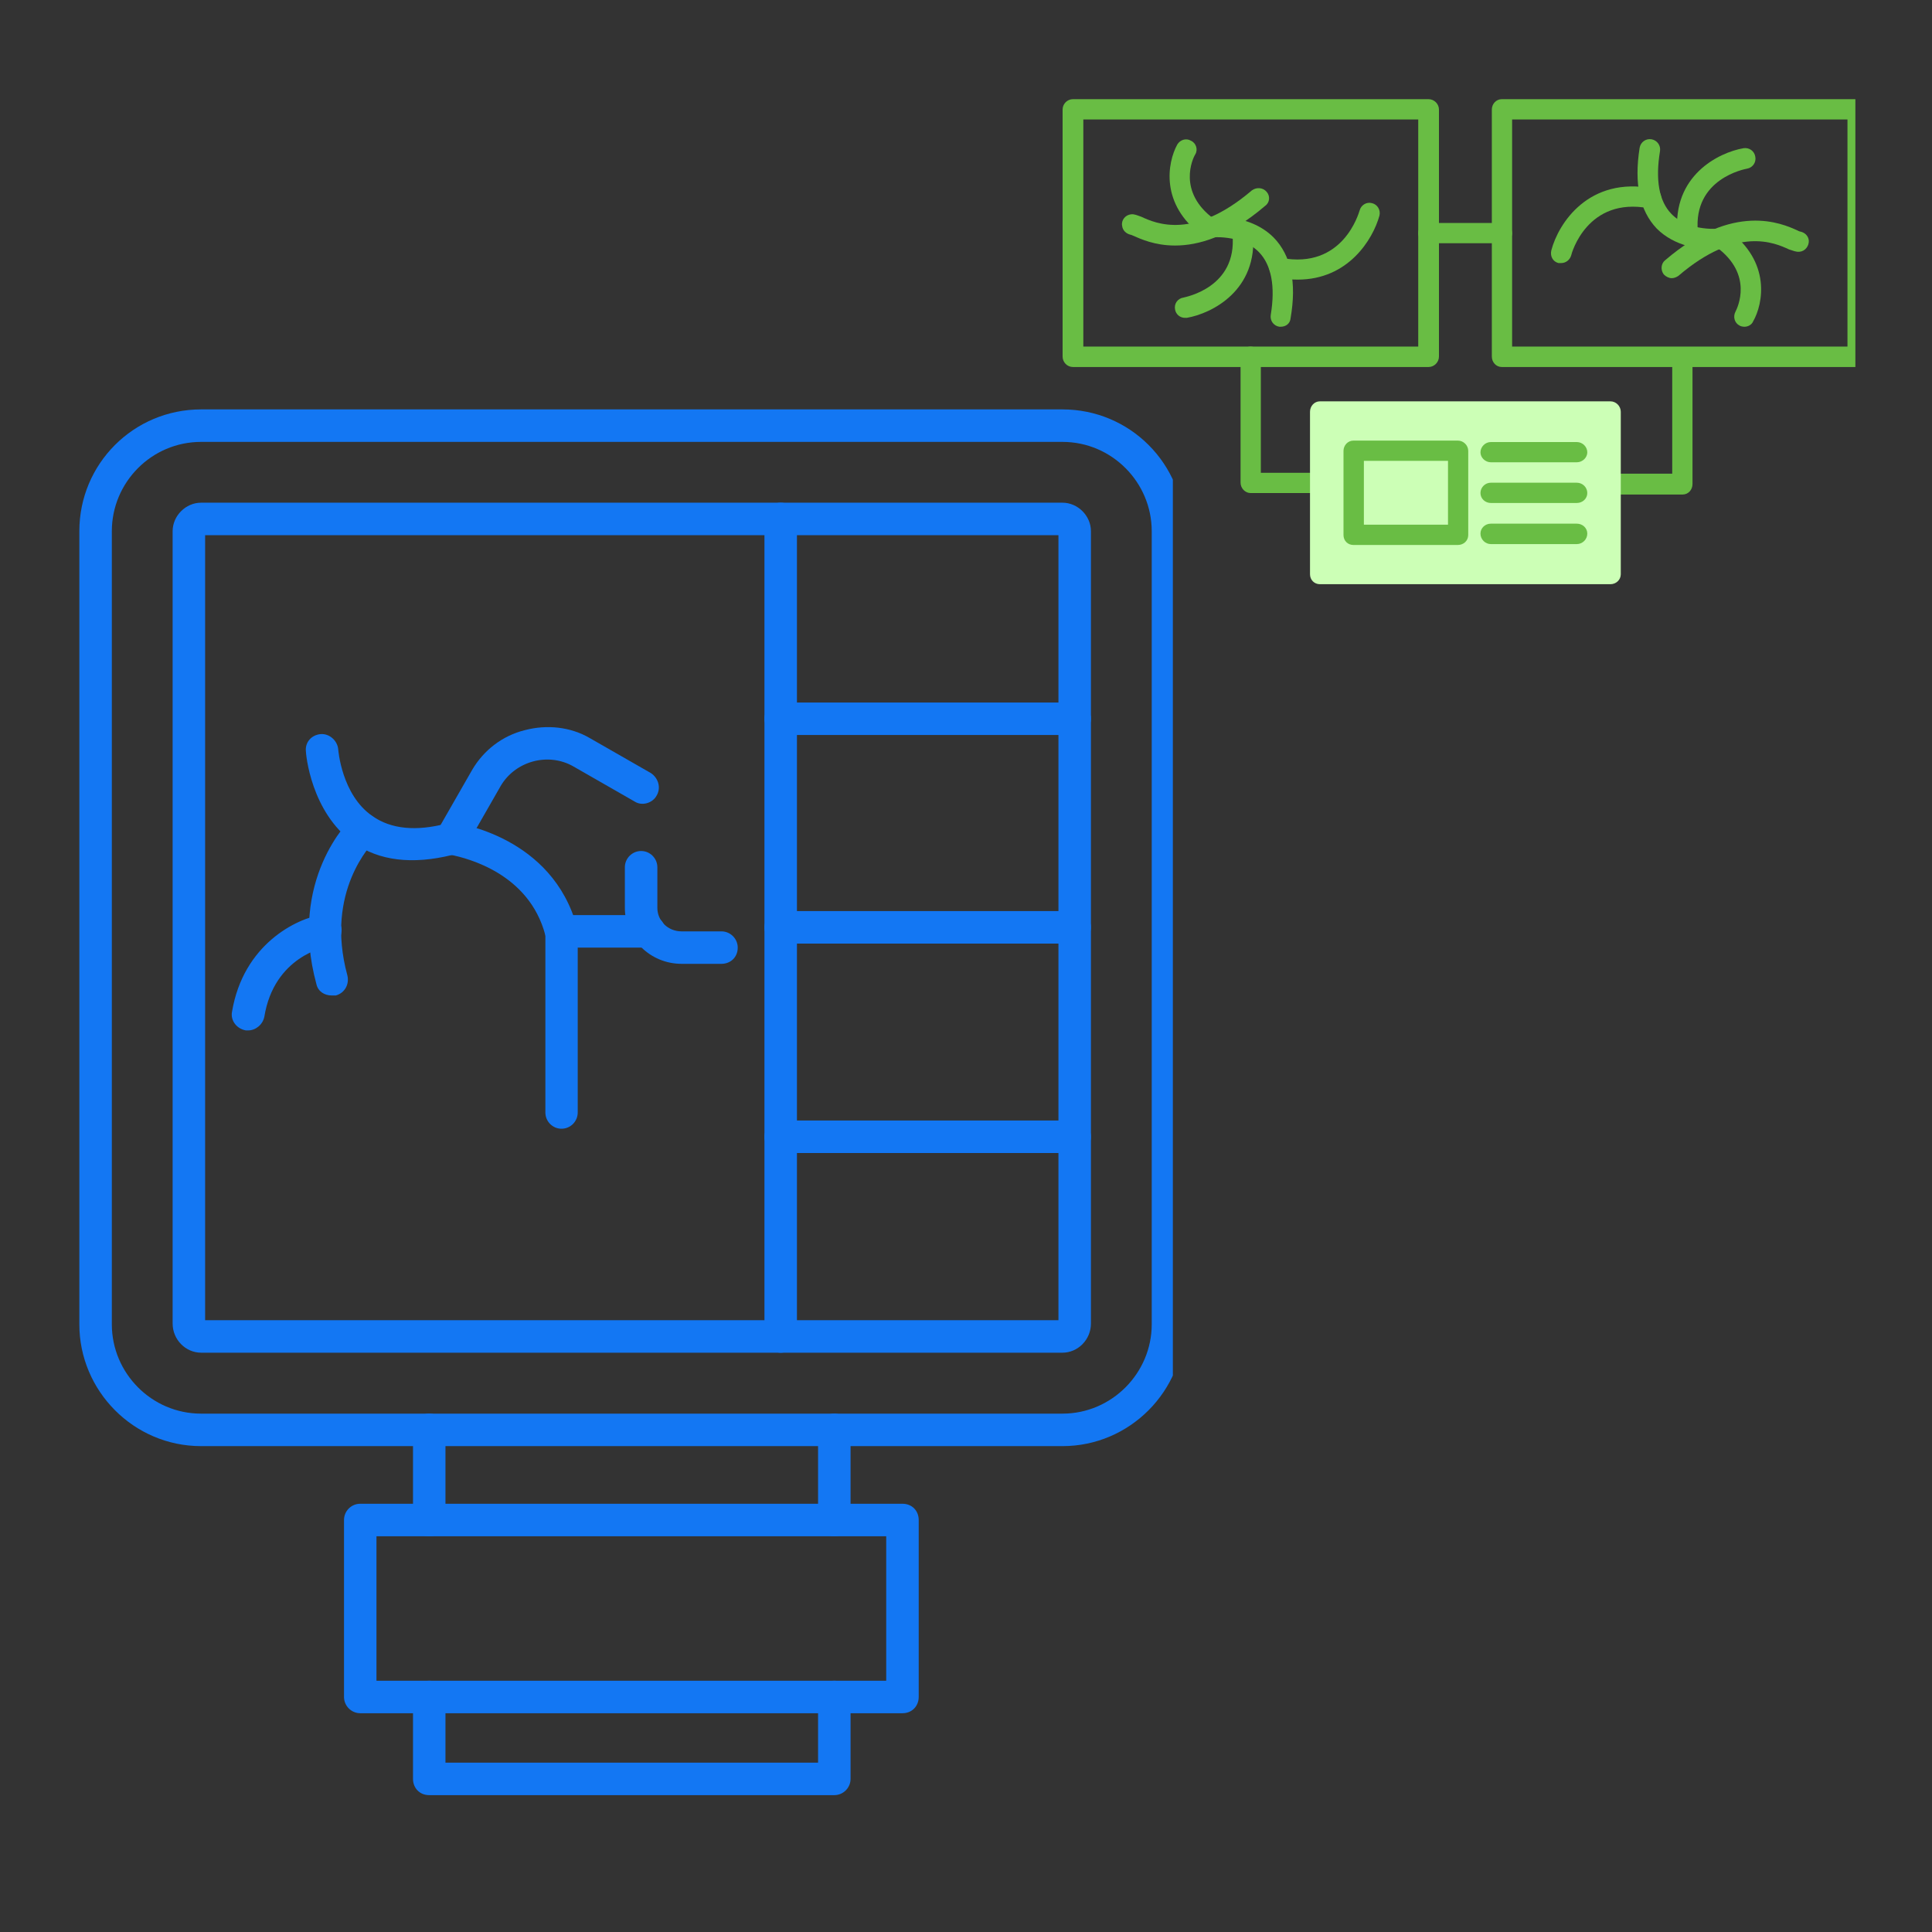 <svg xmlns="http://www.w3.org/2000/svg" xmlns:xlink="http://www.w3.org/1999/xlink" width="70" zoomAndPan="magnify" viewBox="0 0 52.5 52.5" height="70" preserveAspectRatio="xMidYMid meet" version="1.0"><rect x="0" y="0" width="52.5" height="52.5" fill="#333333" stroke="none"/><defs><clipPath id="cfd643ed0b"><path d="M 2.152 11.125 L 31.871 11.125 L 31.871 40 L 2.152 40 Z M 2.152 11.125 " clip-rule="nonzero"/></clipPath><clipPath id="71212544a4"><path d="M 28.875 2 L 40 2 L 40 10 L 28.875 10 Z M 28.875 2 " clip-rule="nonzero"/></clipPath><clipPath id="a0efce567e"><path d="M 40 2 L 50.418 2 L 50.418 10 L 40 10 Z M 40 2 " clip-rule="nonzero"/></clipPath></defs><g clip-path="url(#cfd643ed0b)"><path fill="#1377f3" d="M 28.871 39.297 L 5.465 39.297 C 3.633 39.297 2.156 37.797 2.156 35.988 L 2.156 14.434 C 2.156 12.602 3.633 11.125 5.465 11.125 L 28.871 11.125 C 30.703 11.125 32.18 12.602 32.18 14.434 L 32.18 35.988 C 32.18 37.797 30.703 39.297 28.871 39.297 Z M 5.465 12.008 C 4.117 12.008 3.039 13.109 3.039 14.434 L 3.039 35.988 C 3.039 37.309 4.117 38.414 5.465 38.414 L 28.871 38.414 C 30.215 38.414 31.297 37.309 31.297 35.988 L 31.297 14.434 C 31.297 13.109 30.215 12.008 28.871 12.008 Z M 5.465 12.008 " fill-opacity="1" fill-rule="evenodd"/></g><path fill="#1377f3" d="M 28.871 36.758 L 5.465 36.758 C 5.047 36.758 4.691 36.406 4.691 35.965 L 4.691 14.434 C 4.691 14.016 5.047 13.66 5.465 13.66 L 28.871 13.66 C 29.289 13.66 29.645 14.016 29.645 14.434 L 29.645 35.965 C 29.645 36.406 29.289 36.758 28.871 36.758 Z M 5.574 35.875 L 28.762 35.875 L 28.762 14.543 L 5.574 14.543 Z M 5.574 35.875 " fill-opacity="1" fill-rule="evenodd"/><path fill="#1377f3" d="M 21.215 36.758 C 20.973 36.758 20.773 36.559 20.773 36.316 L 20.773 14.102 C 20.773 13.859 20.973 13.66 21.215 13.66 C 21.457 13.66 21.656 13.859 21.656 14.102 L 21.656 36.316 C 21.656 36.559 21.457 36.758 21.215 36.758 Z M 21.215 36.758 " fill-opacity="1" fill-rule="evenodd"/><path fill="#1377f3" d="M 29.203 19.973 L 21.215 19.973 C 20.973 19.973 20.773 19.773 20.773 19.531 C 20.773 19.285 20.973 19.09 21.215 19.09 L 29.203 19.09 C 29.445 19.09 29.645 19.285 29.645 19.531 C 29.645 19.773 29.445 19.973 29.203 19.973 Z M 29.203 19.973 " fill-opacity="1" fill-rule="evenodd"/><path fill="#1377f3" d="M 29.203 25.641 L 21.215 25.641 C 20.973 25.641 20.773 25.441 20.773 25.199 C 20.773 24.957 20.973 24.758 21.215 24.758 L 29.203 24.758 C 29.445 24.758 29.645 24.957 29.645 25.199 C 29.645 25.441 29.445 25.641 29.203 25.641 Z M 29.203 25.641 " fill-opacity="1" fill-rule="evenodd"/><path fill="#1377f3" d="M 29.203 31.332 L 21.215 31.332 C 20.973 31.332 20.773 31.133 20.773 30.891 C 20.773 30.648 20.973 30.449 21.215 30.449 L 29.203 30.449 C 29.445 30.449 29.645 30.648 29.645 30.891 C 29.645 31.133 29.445 31.332 29.203 31.332 Z M 29.203 31.332 " fill-opacity="1" fill-rule="evenodd"/><path fill="#1377f3" d="M 15.258 25.75 C 15.062 25.75 14.883 25.617 14.82 25.418 C 14.379 23.723 12.68 23.324 12.281 23.234 C 11.199 23.5 10.297 23.391 9.613 22.906 C 8.441 22.066 8.312 20.477 8.312 20.41 C 8.289 20.168 8.465 19.973 8.707 19.949 C 8.949 19.926 9.172 20.125 9.191 20.367 C 9.191 20.367 9.281 21.602 10.121 22.176 C 10.625 22.531 11.312 22.598 12.148 22.375 C 12.215 22.352 12.281 22.352 12.324 22.352 C 12.438 22.375 15.016 22.727 15.68 25.199 C 15.746 25.441 15.59 25.684 15.371 25.75 C 15.324 25.75 15.281 25.75 15.258 25.75 Z M 15.258 25.75 " fill-opacity="1" fill-rule="evenodd"/><path fill="#1377f3" d="M 9.016 27.051 C 8.816 27.051 8.641 26.941 8.598 26.742 C 7.824 23.898 9.5 22.285 9.566 22.223 C 9.746 22.043 10.031 22.066 10.188 22.242 C 10.363 22.418 10.34 22.684 10.164 22.859 C 10.121 22.926 8.816 24.207 9.438 26.5 C 9.5 26.742 9.371 26.984 9.125 27.051 C 9.105 27.051 9.062 27.051 9.016 27.051 Z M 9.016 27.051 " fill-opacity="1" fill-rule="evenodd"/><path fill="#1377f3" d="M 6.746 28 C 6.723 28 6.699 28 6.68 28 C 6.434 27.957 6.258 27.734 6.305 27.492 C 6.613 25.664 8.047 24.957 8.773 24.848 C 9.016 24.801 9.238 24.977 9.281 25.223 C 9.305 25.465 9.148 25.684 8.906 25.727 C 8.84 25.727 7.449 25.992 7.184 27.625 C 7.141 27.848 6.941 28 6.746 28 Z M 6.746 28 " fill-opacity="1" fill-rule="evenodd"/><path fill="#1377f3" d="M 15.258 30.672 C 15.016 30.672 14.82 30.473 14.82 30.23 L 14.82 25.309 C 14.82 25.066 15.016 24.867 15.258 24.867 C 15.504 24.867 15.699 25.066 15.699 25.309 L 15.699 30.23 C 15.699 30.473 15.504 30.672 15.258 30.672 Z M 15.258 30.672 " fill-opacity="1" fill-rule="evenodd"/><path fill="#1377f3" d="M 17.641 25.75 L 15.258 25.75 C 15.016 25.75 14.82 25.551 14.82 25.309 C 14.82 25.066 15.016 24.867 15.258 24.867 L 17.641 24.867 C 17.887 24.867 18.082 25.066 18.082 25.309 C 18.082 25.551 17.887 25.75 17.641 25.75 Z M 17.641 25.75 " fill-opacity="1" fill-rule="evenodd"/><path fill="#1377f3" d="M 19.605 26.191 L 18.523 26.191 C 17.664 26.191 16.98 25.508 16.98 24.668 L 16.98 23.566 C 16.98 23.324 17.18 23.125 17.422 23.125 C 17.664 23.125 17.863 23.324 17.863 23.566 L 17.863 24.668 C 17.863 25.023 18.148 25.309 18.523 25.309 L 19.605 25.309 C 19.848 25.309 20.047 25.508 20.047 25.75 C 20.047 26.016 19.848 26.191 19.605 26.191 Z M 19.605 26.191 " fill-opacity="1" fill-rule="evenodd"/><path fill="#1377f3" d="M 12.281 23.234 C 12.191 23.234 12.129 23.215 12.062 23.168 C 11.84 23.059 11.773 22.773 11.883 22.574 L 12.832 20.918 C 13.141 20.391 13.648 19.992 14.266 19.84 C 14.863 19.684 15.504 19.75 16.031 20.059 L 17.688 21.008 C 17.887 21.141 17.973 21.406 17.84 21.625 C 17.73 21.824 17.445 21.91 17.246 21.781 L 15.59 20.832 C 14.906 20.434 14.004 20.676 13.605 21.359 L 12.656 23.016 C 12.566 23.148 12.414 23.234 12.281 23.234 Z M 12.281 23.234 " fill-opacity="1" fill-rule="evenodd"/><path fill="#1377f3" d="M 22.672 41.746 C 22.43 41.746 22.23 41.547 22.23 41.305 L 22.23 38.855 C 22.23 38.613 22.43 38.414 22.672 38.414 C 22.914 38.414 23.113 38.613 23.113 38.855 L 23.113 41.305 C 23.113 41.547 22.914 41.746 22.672 41.746 Z M 11.664 41.746 C 11.398 41.746 11.223 41.547 11.223 41.305 L 11.223 38.855 C 11.223 38.613 11.398 38.414 11.664 38.414 C 11.906 38.414 12.105 38.613 12.105 38.855 L 12.105 41.305 C 12.105 41.547 11.906 41.746 11.664 41.746 Z M 11.664 41.746 " fill-opacity="1" fill-rule="evenodd"/><path fill="#1377f3" d="M 24.523 46.555 L 9.789 46.555 C 9.547 46.555 9.348 46.355 9.348 46.113 L 9.348 41.305 C 9.348 41.059 9.547 40.863 9.789 40.863 L 24.523 40.863 C 24.789 40.863 24.965 41.059 24.965 41.305 L 24.965 46.113 C 24.965 46.355 24.789 46.555 24.523 46.555 Z M 10.23 45.672 L 24.082 45.672 L 24.082 41.746 L 10.23 41.746 Z M 10.23 45.672 " fill-opacity="1" fill-rule="evenodd"/><path fill="#1377f3" d="M 22.672 48.781 L 11.664 48.781 C 11.398 48.781 11.223 48.582 11.223 48.34 L 11.223 46.113 C 11.223 45.871 11.398 45.672 11.664 45.672 C 11.906 45.672 12.105 45.871 12.105 46.113 L 12.105 47.898 L 22.23 47.898 L 22.23 46.113 C 22.23 45.871 22.43 45.672 22.672 45.672 C 22.914 45.672 23.113 45.871 23.113 46.113 L 23.113 48.34 C 23.113 48.582 22.914 48.781 22.672 48.781 Z M 22.672 48.781 " fill-opacity="1" fill-rule="evenodd"/><path fill="#69bd44" d="M 35.867 13.398 L 33.98 13.398 C 33.84 13.398 33.711 13.27 33.711 13.117 L 33.711 9.688 C 33.711 9.535 33.84 9.418 33.98 9.418 C 34.137 9.418 34.262 9.535 34.262 9.688 L 34.262 12.848 L 35.867 12.848 C 36.023 12.848 36.148 12.961 36.148 13.117 C 36.148 13.27 36.023 13.398 35.867 13.398 Z M 35.867 13.398 " fill-opacity="1" fill-rule="evenodd"/><path fill="#69bd44" d="M 45.723 13.438 L 43.836 13.438 C 43.684 13.438 43.555 13.309 43.555 13.152 C 43.555 13 43.684 12.871 43.836 12.871 L 45.441 12.871 L 45.441 9.727 C 45.441 9.574 45.57 9.445 45.723 9.445 C 45.879 9.445 45.992 9.574 45.992 9.727 L 45.992 13.152 C 45.992 13.309 45.879 13.438 45.723 13.438 Z M 45.723 13.438 " fill-opacity="1" fill-rule="evenodd"/><g clip-path="url(#71212544a4)"><path fill="#69bd44" d="M 38.82 9.973 L 29.156 9.973 C 29 9.973 28.875 9.844 28.875 9.688 L 28.875 2.977 C 28.875 2.824 29 2.695 29.156 2.695 L 38.82 2.695 C 38.973 2.695 39.102 2.824 39.102 2.977 L 39.102 9.688 C 39.102 9.844 38.973 9.973 38.82 9.973 Z M 29.438 9.418 L 38.539 9.418 L 38.539 3.246 L 29.438 3.246 Z M 29.438 9.418 " fill-opacity="1" fill-rule="evenodd"/></g><path fill="#69bd44" d="M 34.801 8.879 C 34.789 8.879 34.777 8.879 34.766 8.879 C 34.609 8.855 34.508 8.715 34.531 8.559 C 34.66 7.777 34.547 7.199 34.211 6.852 C 33.723 6.352 32.879 6.453 32.863 6.453 C 32.723 6.48 32.582 6.363 32.559 6.211 C 32.531 6.07 32.648 5.93 32.789 5.902 C 32.84 5.902 33.918 5.762 34.609 6.453 C 35.086 6.941 35.238 7.676 35.07 8.648 C 35.059 8.789 34.945 8.879 34.801 8.879 Z M 34.801 8.879 " fill-opacity="1" fill-rule="evenodd"/><path fill="#69bd44" d="M 35.266 7.598 C 35.086 7.598 34.906 7.586 34.711 7.547 C 34.57 7.52 34.469 7.379 34.496 7.227 C 34.52 7.07 34.676 6.98 34.816 7.008 C 36.496 7.328 36.922 5.789 36.945 5.723 C 36.984 5.57 37.137 5.48 37.281 5.52 C 37.434 5.555 37.523 5.711 37.484 5.863 C 37.305 6.508 36.637 7.598 35.266 7.598 Z M 35.266 7.598 " fill-opacity="1" fill-rule="evenodd"/><path fill="#69bd44" d="M 32.199 8.637 C 32.07 8.637 31.953 8.547 31.93 8.406 C 31.902 8.25 32.004 8.109 32.16 8.086 C 32.211 8.07 33.621 7.816 33.492 6.379 C 33.48 6.238 33.598 6.094 33.738 6.082 C 33.891 6.07 34.031 6.172 34.047 6.328 C 34.188 7.891 32.93 8.52 32.25 8.637 C 32.234 8.637 32.211 8.637 32.199 8.637 Z M 32.199 8.637 " fill-opacity="1" fill-rule="evenodd"/><path fill="#69bd44" d="M 32.828 6.453 C 32.773 6.453 32.711 6.441 32.672 6.402 C 31.516 5.555 31.723 4.414 31.992 3.926 C 32.07 3.797 32.234 3.746 32.363 3.824 C 32.504 3.887 32.559 4.066 32.48 4.195 C 32.414 4.297 31.98 5.211 32.992 5.953 C 33.121 6.043 33.148 6.223 33.059 6.34 C 33.008 6.418 32.918 6.453 32.828 6.453 Z M 32.828 6.453 " fill-opacity="1" fill-rule="evenodd"/><path fill="#69bd44" d="M 31.93 6.672 C 31.375 6.672 30.992 6.492 30.785 6.402 C 30.762 6.391 30.734 6.379 30.723 6.379 C 30.605 6.352 30.504 6.262 30.492 6.133 C 30.465 5.98 30.582 5.84 30.734 5.824 C 30.824 5.812 30.902 5.852 31.016 5.891 C 31.402 6.07 32.43 6.531 34.02 5.172 C 34.148 5.082 34.316 5.094 34.418 5.211 C 34.52 5.324 34.508 5.504 34.379 5.594 C 33.391 6.441 32.559 6.672 31.93 6.672 Z M 31.93 6.672 " fill-opacity="1" fill-rule="evenodd"/><path fill="#69bd44" d="M 40.809 6.609 L 38.82 6.609 C 38.664 6.609 38.539 6.48 38.539 6.34 C 38.539 6.184 38.664 6.059 38.82 6.059 L 40.809 6.059 C 40.961 6.059 41.09 6.184 41.09 6.34 C 41.09 6.48 40.961 6.609 40.809 6.609 Z M 40.809 6.609 " fill-opacity="1" fill-rule="evenodd"/><g clip-path="url(#a0efce567e)"><path fill="#69bd44" d="M 50.473 9.973 L 40.809 9.973 C 40.656 9.973 40.539 9.844 40.539 9.688 L 40.539 2.977 C 40.539 2.824 40.656 2.695 40.809 2.695 L 50.473 2.695 C 50.625 2.695 50.754 2.824 50.754 2.977 L 50.754 9.688 C 50.754 9.844 50.625 9.973 50.473 9.973 Z M 41.09 9.418 L 50.203 9.418 L 50.203 3.246 L 41.09 3.246 Z M 41.09 9.418 " fill-opacity="1" fill-rule="evenodd"/></g><path fill="#69bd44" d="M 46.559 6.777 C 46.188 6.777 45.508 6.699 45.02 6.211 C 44.555 5.723 44.402 4.992 44.555 4.016 C 44.582 3.863 44.723 3.758 44.879 3.785 C 45.031 3.812 45.133 3.953 45.109 4.105 C 44.98 4.891 45.082 5.465 45.418 5.812 C 45.902 6.312 46.75 6.211 46.762 6.211 C 46.918 6.184 47.059 6.301 47.07 6.453 C 47.098 6.598 46.996 6.738 46.84 6.762 C 46.828 6.762 46.727 6.777 46.559 6.777 Z M 46.559 6.777 " fill-opacity="1" fill-rule="evenodd"/><path fill="#69bd44" d="M 42.426 7.148 C 42.398 7.148 42.375 7.148 42.348 7.148 C 42.195 7.109 42.117 6.957 42.156 6.801 C 42.348 6.07 43.172 4.785 44.914 5.121 C 45.07 5.145 45.172 5.285 45.133 5.441 C 45.109 5.594 44.969 5.684 44.812 5.66 C 43.133 5.34 42.707 6.879 42.695 6.941 C 42.656 7.07 42.543 7.148 42.426 7.148 Z M 42.426 7.148 " fill-opacity="1" fill-rule="evenodd"/><path fill="#69bd44" d="M 45.867 6.582 C 45.723 6.582 45.598 6.48 45.582 6.34 C 45.441 4.773 46.699 4.145 47.379 4.027 C 47.535 4.004 47.676 4.105 47.699 4.262 C 47.727 4.414 47.625 4.555 47.48 4.582 C 47.418 4.594 46.008 4.852 46.137 6.289 C 46.16 6.43 46.047 6.57 45.891 6.582 C 45.879 6.582 45.879 6.582 45.867 6.582 Z M 45.867 6.582 " fill-opacity="1" fill-rule="evenodd"/><path fill="#69bd44" d="M 47.406 8.879 C 47.355 8.879 47.301 8.867 47.266 8.844 C 47.137 8.777 47.086 8.609 47.16 8.469 C 47.211 8.367 47.66 7.457 46.637 6.711 C 46.52 6.621 46.48 6.441 46.57 6.328 C 46.66 6.199 46.84 6.172 46.969 6.262 C 48.125 7.109 47.918 8.25 47.637 8.738 C 47.598 8.828 47.496 8.879 47.406 8.879 Z M 47.406 8.879 " fill-opacity="1" fill-rule="evenodd"/><path fill="#69bd44" d="M 45.43 7.559 C 45.352 7.559 45.273 7.52 45.211 7.457 C 45.121 7.34 45.133 7.16 45.25 7.07 C 47.109 5.48 48.418 6.07 48.844 6.262 C 48.867 6.273 48.895 6.289 48.906 6.289 C 49.035 6.312 49.137 6.402 49.152 6.531 C 49.164 6.688 49.047 6.828 48.906 6.84 C 48.805 6.852 48.727 6.812 48.613 6.777 C 48.227 6.598 47.199 6.133 45.609 7.496 C 45.559 7.531 45.492 7.559 45.43 7.559 Z M 45.43 7.559 " fill-opacity="1" fill-rule="evenodd"/><path fill="#ccffb6" d="M 43.762 15.875 L 35.867 15.875 C 35.715 15.875 35.598 15.758 35.598 15.605 L 35.598 11.191 C 35.598 11.035 35.715 10.906 35.867 10.906 L 43.762 10.906 C 43.914 10.906 44.043 11.035 44.043 11.191 L 44.043 15.605 C 44.043 15.758 43.914 15.875 43.762 15.875 Z M 43.762 15.875 " fill-opacity="1" fill-rule="evenodd"/><path fill="#69bd44" d="M 39.617 14.809 L 36.777 14.809 C 36.625 14.809 36.508 14.695 36.508 14.539 L 36.508 12.254 C 36.508 12.102 36.625 11.973 36.777 11.973 L 39.617 11.973 C 39.77 11.973 39.898 12.102 39.898 12.254 L 39.898 14.539 C 39.898 14.695 39.77 14.809 39.617 14.809 Z M 37.062 14.258 L 39.348 14.258 L 39.348 12.523 L 37.062 12.523 Z M 37.062 14.258 " fill-opacity="1" fill-rule="evenodd"/><path fill="#69bd44" d="M 42.848 13.668 L 40.512 13.668 C 40.359 13.668 40.23 13.551 40.23 13.398 C 40.23 13.242 40.359 13.117 40.512 13.117 L 42.848 13.117 C 43.004 13.117 43.133 13.242 43.133 13.398 C 43.133 13.551 43.004 13.668 42.848 13.668 Z M 42.848 13.668 " fill-opacity="1" fill-rule="evenodd"/><path fill="#69bd44" d="M 42.848 12.562 L 40.512 12.562 C 40.359 12.562 40.23 12.434 40.23 12.293 C 40.23 12.141 40.359 12.012 40.512 12.012 L 42.848 12.012 C 43.004 12.012 43.133 12.141 43.133 12.293 C 43.133 12.434 43.004 12.562 42.848 12.562 Z M 42.848 12.562 " fill-opacity="1" fill-rule="evenodd"/><path fill="#69bd44" d="M 42.848 14.785 L 40.512 14.785 C 40.359 14.785 40.23 14.656 40.23 14.5 C 40.23 14.348 40.359 14.23 40.512 14.23 L 42.848 14.23 C 43.004 14.23 43.133 14.348 43.133 14.5 C 43.133 14.656 43.004 14.785 42.848 14.785 Z M 42.848 14.785 " fill-opacity="1" fill-rule="evenodd"/></svg>